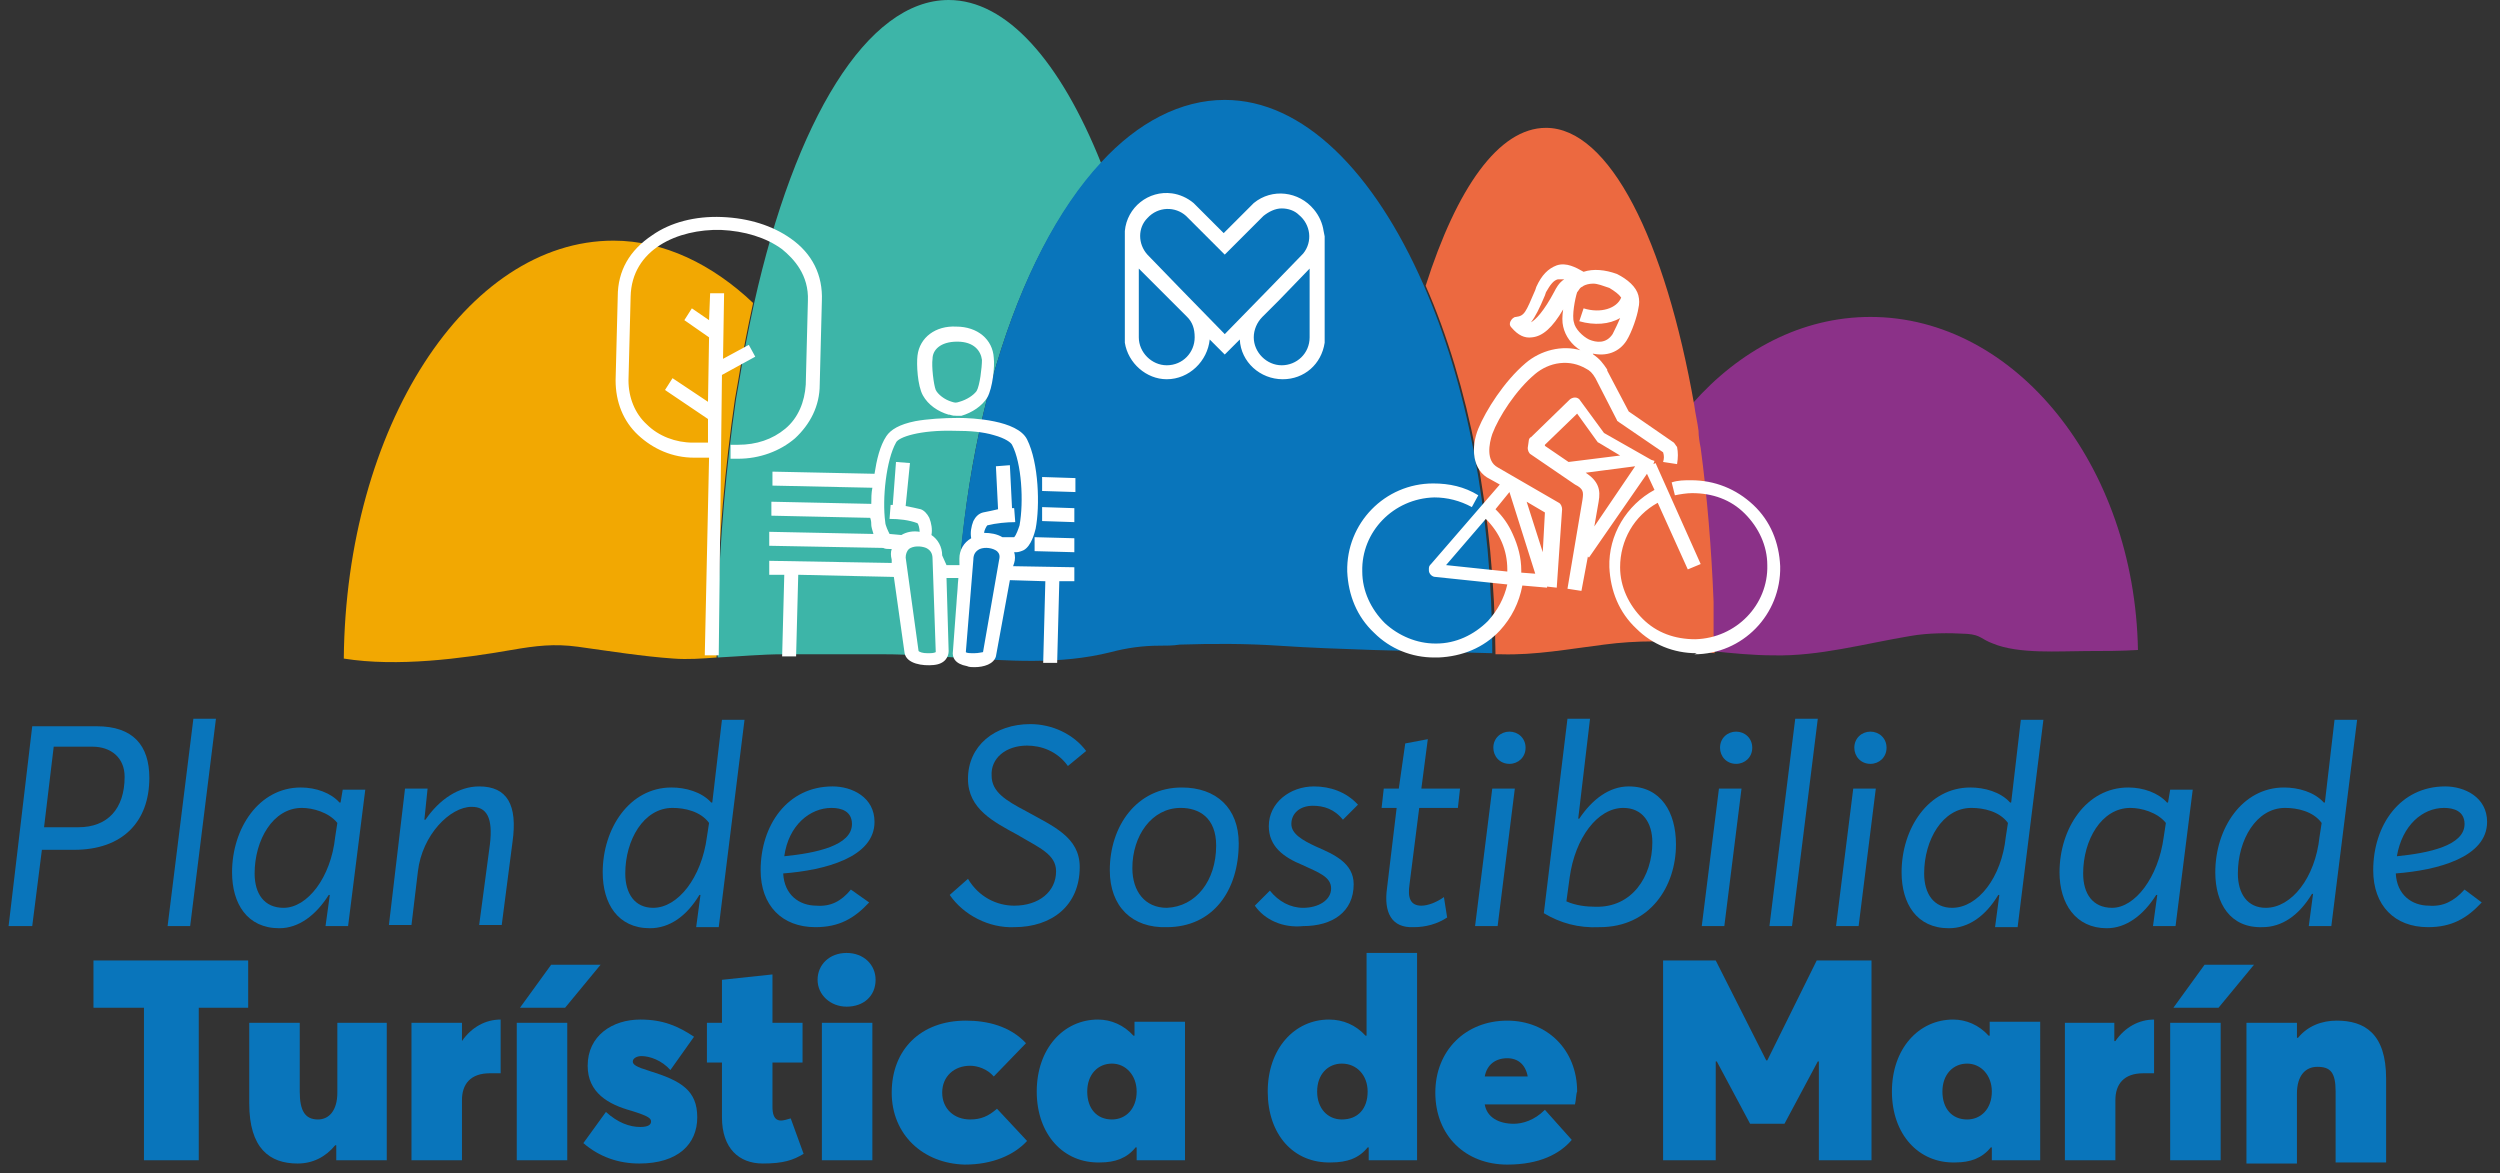 <svg xmlns="http://www.w3.org/2000/svg" xmlns:xlink="http://www.w3.org/1999/xlink" id="Capa_1" x="0px" y="0px" viewBox="0 0 232.7 109.2" style="enable-background:new 0 0 232.7 109.2;" xml:space="preserve"><rect x="0" y="0" width="232.7" height="109.2" fill="#333333" stroke="none"/><style type="text/css">	.st0{fill:#0975BB;}	.st1{fill:#F2A802;}	.st2{fill:#8B3188;}	.st3{fill:#EC6940;}	.st4{fill:#3DB5A8;}	.st5{fill:#FFFFFF;}</style><g>	<g>		<path class="st0" d="M3,67.6h6c3.4,0,4.9,1.8,4.9,4.8c0,4.1-2.5,6.7-7,6.7H3.9L3,86.2H0.8L3,67.6z M7.3,77c2.7,0,4.3-1.7,4.3-4.7   c0-1.8-1.3-2.8-3-2.8H5L4.1,77H7.3z"></path>		<path class="st0" d="M18,66.9h2.1l-2.4,19.3h-2.1L18,66.9z"></path>		<path class="st0" d="M21.6,81.2c0-4.1,2.5-7.9,6.4-7.9c1.4,0,2.8,0.5,3.6,1.4l0.1,0l0.2-1.2h2.1l-1.6,12.7h-2.1l0.4-2.9l-0.1,0   c-1.2,1.9-2.8,3.1-4.6,3.1C23,86.4,21.6,84.1,21.6,81.2z M31.2,77.9l0.2-1.3c-0.8-1-2.3-1.4-3.3-1.4c-2.7,0-4.4,3-4.4,6.1   c0,1.9,0.9,3.2,2.7,3.2C28.6,84.5,30.8,81.7,31.2,77.9z"></path>		<path class="st0" d="M37.7,73.4h2.1l-0.3,2.9l0.1,0c1.3-1.9,3.1-3.1,5-3.1c2.6,0,3.6,1.7,3.1,5.2l-1,7.7h-2.1l1-7.5   c0.3-2.5-0.3-3.5-1.7-3.5c-2,0-4.6,2.6-5,6l-0.6,5h-2.1L37.7,73.4z"></path>		<path class="st0" d="M56.1,81.2c0-4.1,2.5-7.9,6.4-7.9c1.3,0,2.8,0.4,3.7,1.4l0.1,0l0.9-7.7h2.1l-2.4,19.3h-2.1l0.4-3l-0.1,0   c-1.2,2-2.8,3.1-4.6,3.1C57.5,86.4,56.1,84.1,56.1,81.2z M65.8,77.9l0.2-1.3c-0.8-1.1-2.3-1.4-3.4-1.4c-2.7,0-4.4,3-4.4,6.1   c0,1.9,0.9,3.2,2.6,3.2C63.1,84.5,65.3,81.7,65.8,77.9z"></path>		<path class="st0" d="M79.2,82.8l1.7,1.2c-1.4,1.5-2.8,2.3-5,2.3c-3.1,0-5.1-2-5.1-5.3c0-4.2,2.5-7.8,6.7-7.8c1.8,0,3.9,1,3.9,3.3   c0,3.3-4.6,4.5-8.5,4.8c0.1,2,1.5,3,3.1,3C77.3,84.4,78.3,83.9,79.2,82.8z M73,79.7c3-0.3,6.3-1,6.3-3c0-1.2-1-1.5-1.9-1.5   C75.4,75.2,73.4,76.8,73,79.7z"></path>		<path class="st0" d="M88.4,83.3l1.7-1.5c1,1.7,2.7,2.5,4.3,2.5c2.3,0,3.9-1.3,3.9-3.2c0-1.6-1.6-2.2-3.6-3.4   c-2.2-1.2-4.6-2.4-4.6-5.2c0-3.1,2.5-5.1,5.8-5.1c2,0,4,0.9,5.2,2.5l-1.7,1.4c-1-1.4-2.5-1.9-3.8-1.9c-2,0-3.4,1.2-3.3,2.8   c0,1.5,1.3,2.3,3.2,3.3c2.5,1.4,5,2.4,5,5.2c0,3.6-2.6,5.6-6.1,5.6C92.1,86.4,89.7,85.2,88.4,83.3z"></path>		<path class="st0" d="M103.3,81c0-4.1,2.5-7.7,6.7-7.7c3.2,0,5.3,1.9,5.3,5.2c0,4.4-2.4,7.8-6.7,7.8   C105.4,86.4,103.3,84.4,103.3,81z M113.2,78.7c0-2.6-1.6-3.5-3.3-3.5c-2.7,0-4.5,2.6-4.5,5.6c0,2.2,1.2,3.7,3.2,3.7   C111.3,84.4,113.2,82,113.2,78.7z"></path>		<path class="st0" d="M116.8,84.3l1.4-1.4c0.8,1,1.9,1.6,3.1,1.6c1.4,0,2.6-0.7,2.6-1.8c0-1.1-1.2-1.5-2.7-2.2   c-1.7-0.7-3.1-1.7-3.1-3.6c0-2.2,2-3.7,4.2-3.7c1.5,0,3,0.5,4.1,1.7l-1.4,1.4c-0.8-1-1.8-1.3-2.8-1.3c-1.2,0-2,0.7-2,1.7   c0,0.9,1,1.5,2.3,2.1c1.6,0.7,3.5,1.5,3.5,3.5c0,2.6-2,3.9-4.7,3.9C119.4,86.4,117.7,85.6,116.8,84.3z"></path>		<path class="st0" d="M129.1,82.7l0.9-7.5h-1.4l0.2-1.8h1.4l0.6-4.2l2.1-0.4l-0.6,4.6h3.6l-0.2,1.8h-3.6l-0.9,7.1   c-0.2,1.3,0.1,2,1.1,2c0.6,0,1.4-0.3,2.1-0.8l0.3,1.9c-0.9,0.6-2,0.9-3.1,0.9C129.5,86.4,128.8,84.9,129.1,82.7z"></path>		<path class="st0" d="M138.9,73.4h2.1l-1.6,12.8h-2.1L138.9,73.4z M139,69.6c0-0.9,0.7-1.5,1.5-1.5c0.8,0,1.5,0.6,1.5,1.5   c0,0.9-0.7,1.5-1.5,1.5C139.6,71.1,139,70.4,139,69.6z"></path>		<path class="st0" d="M143.7,85l2.2-18.1h2.1l-1.1,9.3l0.1,0c1.2-1.8,2.8-3,4.6-3c3,0,4.4,2.4,4.4,5.4c0,3.9-2.4,7.7-7.1,7.7   C146.9,86.4,145.2,85.9,143.7,85z M153.8,78.4c0-1.8-0.9-3.2-2.7-3.2c-2.4,0-4.5,2.8-5,6.5l-0.3,2.2c0.9,0.4,1.9,0.5,2.7,0.5   C151.9,84.5,153.8,81.6,153.8,78.4z"></path>		<path class="st0" d="M160,73.4h2.1l-1.6,12.8h-2.1L160,73.4z M160.1,69.6c0-0.9,0.7-1.5,1.5-1.5c0.8,0,1.5,0.6,1.5,1.5   c0,0.9-0.7,1.5-1.5,1.5C160.7,71.1,160.1,70.4,160.1,69.6z"></path>		<path class="st0" d="M167.1,66.9h2.1l-2.4,19.3h-2.1L167.1,66.9z"></path>		<path class="st0" d="M172.5,73.4h2.1L173,86.2h-2.1L172.5,73.4z M172.6,69.6c0-0.9,0.7-1.5,1.5-1.5c0.8,0,1.5,0.6,1.5,1.5   c0,0.9-0.7,1.5-1.5,1.5C173.2,71.1,172.6,70.4,172.6,69.6z"></path>		<path class="st0" d="M177,81.2c0-4.1,2.5-7.9,6.4-7.9c1.3,0,2.8,0.4,3.7,1.4l0.1,0l0.9-7.7h2.1l-2.4,19.3h-2.1l0.4-3l-0.1,0   c-1.2,2-2.8,3.1-4.6,3.1C178.4,86.4,177,84.1,177,81.2z M186.7,77.9l0.2-1.3c-0.8-1.1-2.3-1.4-3.4-1.4c-2.7,0-4.4,3-4.4,6.1   c0,1.9,0.9,3.2,2.6,3.2C184.1,84.5,186.3,81.7,186.7,77.9z"></path>		<path class="st0" d="M191.7,81.2c0-4.1,2.5-7.9,6.4-7.9c1.4,0,2.8,0.5,3.6,1.4l0.1,0l0.2-1.2h2.1l-1.6,12.7h-2.1l0.4-2.9l-0.1,0   c-1.2,1.9-2.8,3.1-4.6,3.1C193.2,86.4,191.7,84.1,191.7,81.2z M201.4,77.9l0.2-1.3c-0.8-1-2.3-1.4-3.3-1.4c-2.7,0-4.4,3-4.4,6.1   c0,1.9,0.9,3.2,2.7,3.2C198.7,84.5,200.9,81.7,201.4,77.9z"></path>		<path class="st0" d="M206.2,81.2c0-4.1,2.5-7.9,6.4-7.9c1.3,0,2.8,0.4,3.7,1.4l0.1,0l0.9-7.7h2.1L217,86.2h-2.1l0.4-3l-0.1,0   c-1.2,2-2.8,3.1-4.6,3.1C207.6,86.4,206.2,84.1,206.2,81.2z M215.9,77.9l0.2-1.3c-0.8-1.1-2.3-1.4-3.4-1.4c-2.7,0-4.4,3-4.4,6.1   c0,1.9,0.9,3.2,2.6,3.2C213.3,84.5,215.5,81.7,215.9,77.9z"></path>		<path class="st0" d="M229.4,82.8L231,84c-1.4,1.5-2.8,2.3-5,2.3c-3.1,0-5.1-2-5.1-5.3c0-4.2,2.5-7.8,6.7-7.8c1.8,0,3.9,1,3.9,3.3   c0,3.3-4.6,4.5-8.5,4.8c0.1,2,1.5,3,3.1,3C227.4,84.4,228.4,83.9,229.4,82.8z M223.1,79.7c3-0.3,6.3-1,6.3-3c0-1.2-1-1.5-1.9-1.5   C225.5,75.2,223.6,76.8,223.1,79.7z"></path>		<path class="st0" d="M13.3,93.8H8.7v-4.4h14.4v4.4h-4.6V108h-5.1V93.8z"></path>		<path class="st0" d="M23.2,102.7v-7.5h4.7v6.4c0,1.8,0.5,2.6,1.7,2.6c1,0,1.8-0.8,1.8-2.5v-6.5H36V108h-4.7v-1.4l-0.1,0   c-0.9,1.1-2.1,1.7-3.5,1.7C25.1,108.3,23.2,106.9,23.2,102.7z"></path>		<path class="st0" d="M38.3,95.2H43v1.7H43c0.9-1.3,2.2-2,3.6-2h0v5c-0.4,0-0.8,0-1,0c-1.8,0-2.6,1-2.6,2.5v5.6h-4.7V95.2z"></path>		<path class="st0" d="M48.1,95.2h4.7V108h-4.7V95.2z M51.3,89.8l4.6,0l-3.3,4h-4.2L51.3,89.8z"></path>		<path class="st0" d="M54.3,106.4l2.1-2.9c1.1,1,2.2,1.4,3.2,1.4c0.7,0,1-0.2,1-0.5c0-0.3-0.2-0.5-1.8-1c-2.2-0.6-4.1-1.7-4.1-4.2   c0-2.8,2.3-4.3,4.9-4.3c2.1,0,3.5,0.6,5,1.6l-2.2,3.1c-0.8-0.9-1.9-1.3-2.7-1.3c-0.4,0-0.8,0.2-0.8,0.5c0,0.3,0.3,0.5,1.6,0.9   c2.9,0.9,4.4,1.8,4.4,4.3c0,2.5-1.8,4.3-5.4,4.3C57.6,108.3,55.8,107.7,54.3,106.4z"></path>		<path class="st0" d="M67.2,104v-5.1h-1.4v-3.7h1.4v-4l4.7-0.5v4.5h2.8v3.7h-2.8v4.1c0,0.6,0.1,1.3,0.8,1.3c0.2,0,0.6-0.1,0.9-0.2   l1.2,3.3c-1,0.6-1.9,0.9-3.8,0.9C68.8,108.3,67.2,106.9,67.2,104z"></path>		<path class="st0" d="M76.1,91.2c0-1.4,1.1-2.5,2.7-2.5c1.6,0,2.7,1.1,2.7,2.5c0,1.5-1.1,2.5-2.7,2.5   C77.3,93.7,76.1,92.6,76.1,91.2z M76.5,95.2h4.7V108h-4.7V95.2z"></path>		<path class="st0" d="M83,101.7c0-4,2.7-6.7,6.9-6.7c2,0,4.1,0.5,5.6,2.1l-3,3.1c-0.6-0.7-1.5-1-2.2-1c-1.5,0-2.6,1-2.6,2.5   c0,1.5,1.1,2.5,2.6,2.5c1,0,1.7-0.3,2.5-1l2.8,3c-1.2,1.3-3.2,2.2-5.8,2.2C85.9,108.3,83,105.6,83,101.7z"></path>		<path class="st0" d="M96.5,101.6c0-4,2.5-6.7,5.7-6.7c1.2,0,2.4,0.5,3.3,1.5h0.1v-1.3h4.7V108h-4.5v-1.2l-0.1,0   c-0.8,1-1.9,1.4-3.3,1.4C99,108.3,96.5,105.6,96.5,101.6z M105.8,101.6c0-1.5-1-2.6-2.3-2.6c-1.3,0-2.3,1-2.3,2.6   c0,1.6,0.9,2.6,2.3,2.6C104.8,104.2,105.8,103.2,105.8,101.6z"></path>		<path class="st0" d="M118,101.6c0-4,2.5-6.7,5.7-6.7c1.3,0,2.5,0.5,3.4,1.5l0.1,0v-7.7h4.7V108h-4.5v-1.2h-0.1   c-0.8,1-1.9,1.4-3.4,1.4C120.4,108.3,118,105.6,118,101.6z M127.3,101.6c0-1.5-1-2.6-2.4-2.6c-1.3,0-2.3,1-2.3,2.6   c0,1.6,1,2.6,2.3,2.6C126.4,104.2,127.3,103.2,127.3,101.6z"></path>		<path class="st0" d="M146.6,102.8h-8.4c0.2,1.2,1.3,1.8,2.7,1.8c0.8,0,1.9-0.3,2.9-1.3l2.5,2.8c-1.1,1.3-3,2.3-6,2.3   c-3.9,0-6.7-2.7-6.7-6.7c0-3.9,2.8-6.7,6.7-6.7c3.7,0,6.5,2.7,6.5,6.6C146.7,101.8,146.7,102.4,146.6,102.8z M138.2,100.2h4   c-0.2-1.1-0.9-1.7-1.9-1.7C139.2,98.5,138.4,99.1,138.2,100.2z"></path>		<path class="st0" d="M154.7,89.4h5l4.7,9.3h0.1l4.6-9.3h5.1V108h-4.9v-9.2h-0.1l-3.1,5.8h-3.2l-3.1-5.8h-0.1v9.2h-4.9V89.4z"></path>		<path class="st0" d="M176.1,101.6c0-4,2.5-6.7,5.7-6.7c1.2,0,2.4,0.5,3.3,1.5h0.1v-1.3h4.7V108h-4.5v-1.2l-0.1,0   c-0.8,1-1.9,1.4-3.3,1.4C178.6,108.3,176.1,105.6,176.1,101.6z M185.4,101.6c0-1.5-1-2.6-2.3-2.6c-1.3,0-2.3,1-2.3,2.6   c0,1.6,0.9,2.6,2.3,2.6C184.4,104.2,185.4,103.2,185.4,101.6z"></path>		<path class="st0" d="M192.1,95.2h4.7v1.7h0.1c0.9-1.3,2.2-2,3.6-2h0v5c-0.4,0-0.8,0-1,0c-1.8,0-2.6,1-2.6,2.5v5.6h-4.7V95.2z"></path>		<path class="st0" d="M202,95.2h4.7V108H202V95.2z M205.2,89.8l4.6,0l-3.3,4h-4.2L205.2,89.8z"></path>		<path class="st0" d="M209.1,95.2h4.7v1.4h0.1c0.9-1.1,2.2-1.6,3.6-1.6c2.6,0,4.6,1.2,4.6,5.4v7.8h-4.7v-6.6c0-1.8-0.5-2.3-1.7-2.3   c-1.1,0-1.9,0.8-1.9,2.5v6.5h-4.7V95.2z"></path>	</g>	<g>		<g>			<path class="st1" d="M47.6,60.5c2.3-0.4,4-0.6,6.2-0.3c2.9,0.4,6,0.9,8.9,1.1c1.3,0.1,2.7,0,4-0.1c0-0.7,0-1.3,0-2    c0-0.7,0-1.4,0-2.1c0.2-7,0.8-13.7,1.7-19.9c0.1-0.6,0.2-1.1,0.3-1.7c0.4-2.5,0.9-5,1.4-7.3c-3.8-3.6-8.3-5.8-13-5.8    c-13.7,0-24.9,17.4-25.1,38.9C37,62.1,43,61.3,47.6,60.5z"></path>			<path class="st2" d="M174.1,29.5c-6.4,0-12.2,3.1-16.6,8.1c0.1,0.8,0.3,1.6,0.4,2.4c0.1,0.5,0.2,1.1,0.2,1.6    c0.6,4.5,1,9.3,1.2,14.3c0,0.3,0,0.6,0,0.9c0,0.4,0,0.7,0,1.1c0,0.3,0,0.6,0,0.9c0,0.6,0,1.2,0,1.8c1.9,0.2,3.9,0.4,5.8,0.4    c4.2,0.1,8.5-1.1,12.7-1.8c1.7-0.3,3.6-0.3,5.3-0.2c1.3,0.1,1.3,0.5,2.4,0.9c2.4,1,6.2,0.7,8.7,0.7c1.6,0,3.2,0,4.8-0.1    C198.7,43.3,187.6,29.5,174.1,29.5z"></path>			<path class="st3" d="M159.5,58.9c0-0.3,0-0.6,0-0.9c0-0.4,0-0.7,0-1.1c0-0.3,0-0.6,0-0.9c-0.2-5-0.6-9.8-1.2-14.3    c-0.1-0.5-0.2-1.1-0.2-1.6c-0.1-0.8-0.3-1.6-0.4-2.4c-2.7-15.4-7.9-25.8-13.8-25.8c-4.4,0-8.3,5.6-11.2,14.7c0,0,0,0,0,0    c4,9.1,6.4,21.1,6.5,34.3c0.2,0,0.3,0,0.5,0c3.2,0.1,6.4-0.5,9.6-0.9c1.5-0.2,3.1-0.3,4.6-0.3c1.4,0,2.3,0.6,3.6,0.8    c0.7,0.1,1.4,0.2,2.1,0.3C159.5,60.1,159.5,59.4,159.5,58.9z"></path>			<path class="st4" d="M102.5,15.2C98.7,5.7,93.7,0,88.3,0C80.7,0,74,11.2,70.2,28.2c-0.5,2.3-1,4.8-1.4,7.3    c-0.1,0.6-0.2,1.1-0.3,1.7c-0.9,6.2-1.5,12.9-1.7,19.9c0,0.7,0,1.4,0,2.1c0,0.7,0,1.3,0,2c2-0.1,4.1-0.3,6.1-0.3    c3.1,0,6.2,0,9.3,0c0,0,0.1,0,0.1,0c2.3,0,4.5,0.2,6.7,0.3C89,41.2,94.5,23.8,102.5,15.2C102.5,15.2,102.5,15.2,102.5,15.2z"></path>			<path class="st0" d="M132.5,26.5C132.5,26.5,132.5,26.5,132.5,26.5C127.9,16,121.3,9.3,114,9.3c-4.1,0-8.1,2.1-11.5,5.8    c0,0,0,0,0,0c-8,8.6-13.4,26-13.6,46.1c4.9,0.3,9.7,0.7,14.5-0.5c1.5-0.4,3-0.6,4.5-0.6c0.6,0,1.3,0,1.9-0.1    c3.1-0.1,6.2-0.1,9.2,0.1c2.9,0.2,5.9,0.3,8.8,0.4c3.7,0.1,7.4,0.2,11.1,0.3C138.9,47.6,136.5,35.6,132.5,26.5z"></path>		</g>		<path class="st5" d="M133.5,61.2c-2.1,0-4.1-0.8-5.6-2.3c-1.6-1.5-2.4-3.5-2.5-5.7c-0.1-4.5,3.5-8.2,8-8.2c1.5,0,2.9,0.3,4.2,1.1   l-0.6,1.1c-1.1-0.6-2.3-0.9-3.5-0.9c-3.8,0.1-6.8,3.2-6.7,6.9c0,1.8,0.8,3.5,2.1,4.8c1.3,1.2,3,1.9,4.7,1.9c0,0,0.1,0,0.1,0   c1.8,0,3.5-0.8,4.8-2.1c0.9-1,1.5-2.1,1.8-3.4l-6.7-0.7c-0.3,0-0.6-0.3-0.6-0.6l0-0.2c0-0.2,0.1-0.3,0.2-0.4l6.4-7.4l-0.9-0.5   c-1.7-0.8-1.8-3-1.1-4.7c0.7-1.7,2.4-4.4,4.4-6.1c1.4-1.2,3.4-1.7,5.1-1.2c-0.8-0.5-1.4-1.3-1.6-2.2c-0.1-0.4-0.1-1,0-1.6   c-1,1.7-1.9,2.5-2.9,2.6c-0.7,0.1-1.3-0.2-1.9-0.9c-0.2-0.2-0.2-0.4-0.1-0.6c0.1-0.2,0.3-0.4,0.5-0.4c0.8-0.1,0.9-0.4,1.8-2.5   l0.1-0.3c0.5-1.1,1.1-1.7,1.9-2c0.9-0.3,1.8,0.2,2.5,0.6c0.9-0.3,2-0.2,3.1,0.2c1,0.5,1.8,1.2,2,2c0.1,0.4,0.1,0.8,0,1.2   c-0.1,0.7-0.6,2.2-1.1,3c-0.7,1.1-1.9,1.5-3.2,1.2c0,0,0.1,0,0.1,0.1c0.6,0.4,0.9,0.8,1.3,1.4c0,0,0,0,0,0.1l2,3.8l4.2,2.9   c0.1,0.1,0.2,0.3,0.3,0.4c0.1,0.5,0.1,1,0,1.6l-1.3-0.2c0.1-0.3,0.1-0.6,0-0.9l-4.1-2.8c-0.1-0.1-0.2-0.1-0.2-0.2l-2-3.9   c-0.3-0.5-0.5-0.7-0.9-0.9c-0.7-0.4-1.5-0.6-2.4-0.5c-0.9,0.1-1.7,0.5-2.3,1c-1.8,1.5-3.4,4-4,5.6c-0.3,0.9-0.6,2.5,0.5,3.1   c0,0,0,0,0,0l5.7,3.3c0.2,0.1,0.3,0.4,0.3,0.6l-0.5,7.3l-0.9-0.1l0,0.1l-2.3-0.2c-0.3,1.6-1,3-2.1,4.2c-1.5,1.6-3.5,2.4-5.7,2.5   C133.6,61.2,133.5,61.2,133.5,61.2z M141.6,53.3l1.3,0.1l-2.4-7.6l-1.3,1.6c0.7,0.7,1.2,1.4,1.6,2.3c0.5,1.1,0.8,2.2,0.8,3.4   C141.6,53.1,141.6,53.2,141.6,53.3z M134.6,52.6l5.7,0.6c0-0.1,0-0.1,0-0.2c0-1.8-0.7-3.4-2-4.7L134.6,52.6z M142.1,46.7l1.5,4.7   l0.2-3.7L142.1,46.7z M148.3,26.4c-0.4,0-0.7,0.1-0.9,0.2c-0.1,0.1-0.2,0.1-0.3,0.2c-0.1,0.1-0.2,0.3-0.3,0.4   c-0.2,0.6-0.5,2.2-0.3,2.8c0.1,0.6,0.8,1.3,1.4,1.6c0.7,0.3,1.6,0.4,2.2-0.5c0.2-0.4,0.5-1,0.7-1.5c-1,0.6-2.4,0.7-3.8,0.3   l0.4-1.2c1.6,0.5,3.1,0,3.5-1c-0.2-0.3-0.6-0.6-1.1-0.9C149.2,26.6,148.7,26.4,148.3,26.4z M145.2,26c-0.1,0-0.2,0-0.2,0   c-0.4,0.1-0.7,0.5-1.1,1.2l-0.1,0.3c-0.5,1.2-0.9,2-1.3,2.5c0.4-0.2,1.2-1,2.2-2.9c0.1-0.2,0.4-0.8,0.9-1.1   C145.4,26,145.3,26,145.2,26z M157.9,60.8c-2.1,0-4.1-0.8-5.6-2.3c-1.6-1.5-2.4-3.5-2.5-5.7c-0.1-3,1.6-5.8,4.2-7.2l-0.7-1.5   l-5.4,7.8l-0.1-0.1l-0.6,3.2l-1.3-0.2l1.4-8.3c0.1-0.7,0.1-1-0.7-1.4c0,0,0,0,0,0l-4.1-2.8c-0.2-0.1-0.3-0.4-0.3-0.6l0.1-0.7   c0-0.1,0.1-0.3,0.2-0.3l3.6-3.5c0.1-0.1,0.3-0.2,0.5-0.2c0.2,0,0.4,0.1,0.5,0.3l2.2,3l4.4,2.5l0.3,0.1l-0.1,0.3l0.2-0.1l4.2,9.4   l-1.2,0.5l-2.8-6.2c-2.2,1.2-3.5,3.5-3.5,6c0,1.8,0.8,3.5,2.1,4.8c1.3,1.3,3,1.9,4.9,1.9c3.8-0.1,6.8-3.2,6.7-6.9   c0-1.8-0.8-3.5-2.1-4.8c-1.3-1.3-3-1.9-4.9-1.9c-0.5,0-1.1,0.1-1.6,0.2l-0.3-1.2c0.6-0.2,1.2-0.2,1.8-0.2c2.2,0,4.2,0.8,5.8,2.3   c1.6,1.5,2.4,3.5,2.5,5.7c0.1,4.5-3.5,8.2-8,8.2C158,60.8,157.9,60.8,157.9,60.8z M147.6,44c1.2,0.8,1.4,1.6,1.2,2.7c0,0,0,0,0,0   l-0.4,2.3l3.8-5.6L147.6,44z M143.8,41.5L146,43l4.8-0.6l-2-1.2c-0.1,0-0.1-0.1-0.2-0.2l-1.8-2.5l-3,2.9L143.8,41.5z"></path>		<path class="st5" d="M90.7,62.1c-0.2,0-0.5,0-0.7-0.1c-1.1-0.2-1.4-0.8-1.3-1.4l0.5-6.8l-1.1,0l0.2,6.8c0,0.5-0.3,1.2-1.4,1.3   c-1,0.1-2.5-0.1-2.7-1.1c0,0,0,0,0,0l-1-7.1l-8.9-0.2l-0.2,7.6l-1.3,0l0.2-7.6l-1.4,0l0-1.3l11.4,0.2l0-0.3c-0.1-0.4-0.1-0.7,0-1   l-0.2,0c-0.2,0-0.4,0-0.6-0.1l-10.6-0.2l0-1.3l9.7,0.2c-0.1-0.3-0.2-0.7-0.2-0.8c0-0.2,0-0.4-0.1-0.7L71.8,48l0-1.3l9.3,0.2   c0-0.5,0-1,0.1-1.5l-9.3-0.2l0-1.3l9.5,0.2c0.2-1.3,0.5-2.6,1.1-3.5c0.4-0.6,1.2-1.1,2.7-1.4c1.1-0.2,2.6-0.3,4-0.3   c1.3,0,5.5,0.2,6.4,2c1.1,2.2,1.2,6.2,0.8,8.3c-0.1,0.4-0.4,1.6-1.1,2c-0.2,0.1-0.5,0.2-0.7,0.2l-0.2,0c0.1,0.3,0.1,0.7,0,1   l-0.1,0.3l5.7,0.1l0,1.3l-1.4,0l-0.2,7.6l-1.3,0l0.2-7.6L94,54l-1.3,7.1c0,0,0,0,0,0C92.5,61.8,91.6,62.1,90.7,62.1z M89.9,60.7   c0.1,0.1,0.4,0.1,0.8,0.1c0.4,0,0.7-0.1,0.8-0.1l1.5-8.6c0,0,0,0,0,0c0.1-0.4,0-0.6-0.2-0.8c-0.4-0.3-1.1-0.4-1.6-0.2   c-0.4,0.2-0.6,0.5-0.6,1c0,0,0,0,0,0L89.9,60.7z M85.5,60.6c0.1,0.1,0.4,0.2,0.8,0.2c0.4,0,0.6,0,0.8-0.1L86.8,52c0,0,0,0,0,0   c0-0.5-0.2-0.8-0.6-1c-0.5-0.2-1.2-0.2-1.6,0.1c-0.2,0.2-0.3,0.5-0.3,0.8c0,0,0,0,0,0L85.5,60.6z M88.1,52.6l1.2,0l0-0.6   c0-0.8,0.4-1.5,1.1-1.9c-0.1-0.5,0-1.1,0.2-1.6c0.2-0.4,0.5-0.7,0.9-0.8c0.5-0.1,1-0.2,1.4-0.3l-0.2-4l1.3-0.1l0.2,4   c0.1,0,0.1,0,0.2,0l0.1,1.3c-0.8,0-1.8,0.1-2.6,0.3c-0.1,0.1-0.3,0.5-0.3,0.7c0.6,0,1.2,0.1,1.7,0.4l1.1,0c0,0,0,0,0,0   c0.2-0.2,0.4-0.8,0.5-1.1c0,0,0,0,0,0c0.4-2.2,0.2-5.8-0.7-7.5c-0.1-0.2-0.6-0.6-1.7-0.9c-1-0.3-2.2-0.4-3.6-0.4   c-3.3-0.1-5.3,0.6-5.5,1.1c-0.9,1.6-1.3,5.2-1,7.4c0,0,0,0,0,0c0,0.3,0.3,0.9,0.4,1.1c0,0,0,0,0,0l1.1,0.1   c0.5-0.3,1.1-0.4,1.7-0.3c0-0.3-0.1-0.7-0.2-0.8c-0.8-0.3-1.7-0.4-2.6-0.4l0.1-1.3c0.1,0,0.1,0,0.2,0l0.3-4l1.3,0.1l-0.4,4   c0.5,0.1,1,0.2,1.4,0.3c0.3,0.1,0.6,0.4,0.8,0.8c0.2,0.5,0.3,1.1,0.2,1.6c0.6,0.4,1,1.1,1,1.9L88.1,52.6z M91.9,48.9   C91.9,48.9,91.9,48.9,91.9,48.9C91.9,48.9,91.9,48.9,91.9,48.9z M85.6,48.8C85.6,48.8,85.6,48.8,85.6,48.8L85.6,48.8z M66.9,61   l-1.3,0L66,42.6l-1.4,0c-2,0-3.8-0.8-5.2-2.1c-1.4-1.3-2.1-3.1-2.1-5.1l0.2-7.8c0-2.4,1.1-4.3,3.2-5.7c1.7-1.2,4-1.8,6.5-1.7   c2.5,0.1,4.7,0.8,6.4,2c2,1.4,3,3.4,2.9,5.8l-0.2,7.8c0,2-0.9,3.7-2.3,5c-1.4,1.2-3.3,1.9-5.3,1.9l-0.7,0l0-1.3l0.7,0   c1.7,0,3.2-0.5,4.4-1.5c1.2-1,1.8-2.5,1.9-4.1l0.2-7.8c0.1-2.4-1.3-3.9-2.4-4.8c-1.5-1.1-3.5-1.7-5.7-1.8c-4-0.1-8.3,1.8-8.4,6.2   l-0.2,7.8c0,1.6,0.6,3.1,1.7,4.1c1.1,1.1,2.7,1.7,4.3,1.7l1.4,0l0-2.2l-4-2.7l0.7-1.1l3.3,2.2l0.1-6l-2.3-1.6l0.7-1.1l1.6,1.1   l0.1-2.5l1.3,0l-0.1,6.1l2.4-1.3l0.6,1.1l-3.1,1.7L66.9,61z M100,51.4l-3.7-0.1l0-1.3l3.7,0.1L100,51.4z M100,48.6l-3-0.1l0-1.3   l3,0.1L100,48.6z M100.1,45.8L97,45.7l0-1.3l3.1,0.1L100.1,45.8z M89,38.7c-0.2,0-0.3,0-0.6-0.1c0,0,0,0-0.1,0   c-1-0.3-1.9-0.9-2.4-1.8c-0.5-0.9-0.6-2.9-0.5-3.7c0.2-1.7,1.7-2.8,3.6-2.7c2,0,3.4,1.2,3.5,2.9c0.1,0.8-0.1,2.8-0.6,3.7   c-0.5,0.8-1.4,1.4-2.4,1.7c0,0,0,0-0.1,0C89.3,38.7,89.1,38.7,89,38.7z M88.6,37.4c0.3,0.1,0.4,0.1,0.7,0c0.7-0.2,1.3-0.6,1.6-1   c0.3-0.5,0.5-2.2,0.5-2.9c-0.1-0.8-0.7-1.7-2.3-1.7c-1.6,0-2.3,0.8-2.3,1.6l0,0c-0.1,0.7,0.1,2.4,0.3,2.9   C87.3,36.7,87.9,37.2,88.6,37.4z"></path>		<g>			<path class="st5" d="M123.2,21.5c-0.1-0.7-0.4-1.4-0.9-2c-1.4-1.7-3.9-2-5.6-0.6l-0.3,0.3l-2.5,2.5l-2.4-2.4    c-0.1-0.1-0.2-0.2-0.2-0.2l-0.2-0.2c-0.6-0.5-1.3-0.8-2-0.9c-2.2-0.3-4.2,1.3-4.4,3.5l0,0.5v9.3l0,0.6c0.3,1.9,2,3.4,3.9,3.4    c2.1,0,3.8-1.7,4-3.7L114,33l1.4-1.4c0.1,2.1,1.9,3.7,4,3.7c2,0,3.6-1.4,3.9-3.4l0-0.6l0-9.3L123.2,21.5z M108.6,34    c-1.4,0-2.6-1.2-2.6-2.6v-6.4l2.8,2.8l1.7,1.7c0.5,0.5,0.7,1.1,0.7,1.9C111.2,32.8,110.1,34,108.6,34z M114,31.1l-4.1-4.2    l-3.1-3.2c-0.9-1-0.9-2.5,0-3.4c1-1.1,2.6-1.1,3.6-0.2l3.6,3.6l3.6-3.6c0.5-0.4,1.1-0.7,1.7-0.7v0c0.6,0,1.2,0.2,1.6,0.6    c1.1,0.9,1.3,2.5,0.4,3.6l0,0l-3.2,3.3L114,31.1z M121.9,31.4C121.9,31.4,121.9,31.4,121.9,31.4c0,1.5-1.2,2.6-2.6,2.6    c-1.4,0-2.6-1.2-2.6-2.6c0-0.7,0.3-1.4,0.8-1.9l1.6-1.6l2.8-2.9V31.4z"></path>		</g>	</g></g></svg>